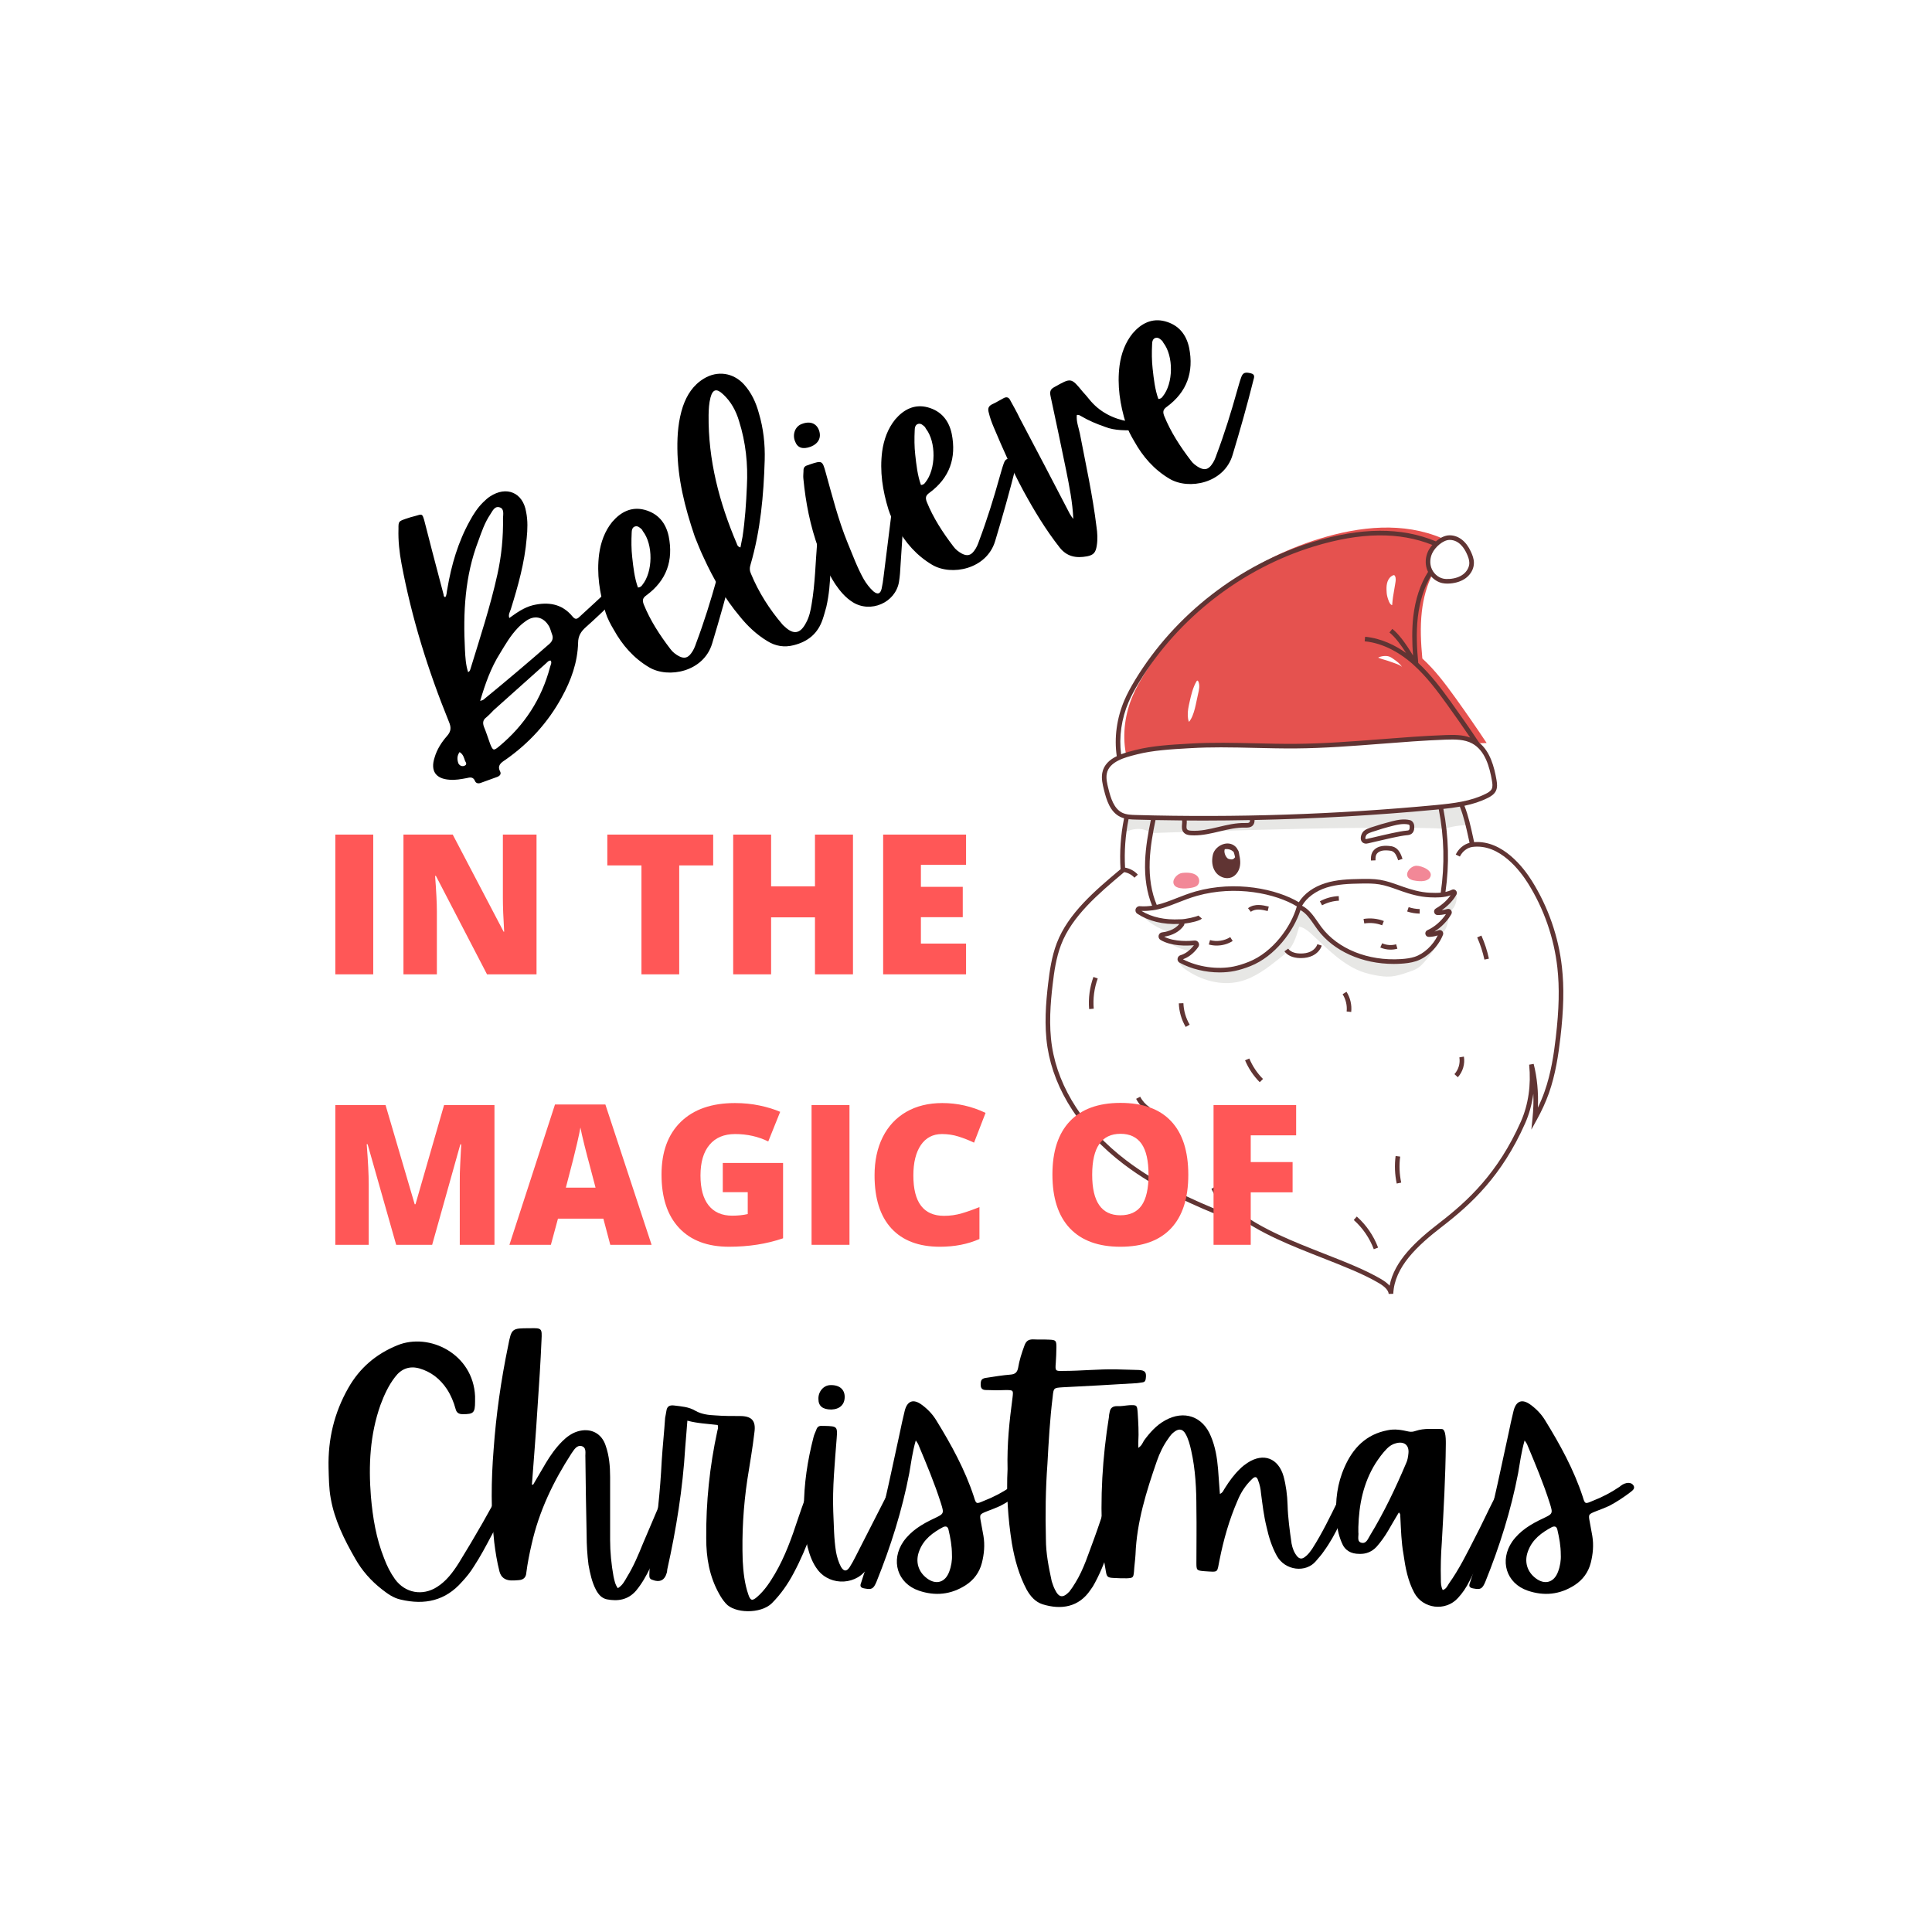 <svg xmlns="http://www.w3.org/2000/svg" xmlns:xlink="http://www.w3.org/1999/xlink" width="375" viewBox="0 0 375 375" height="375" version="1.0"><defs><g id="o"><path d="M 2.938 0 L 2.938 -27.125 L 10.297 -27.125 L 10.297 0 Z M 2.938 0"/></g><g id="p"><path d="M 28.766 0 L 19.156 0 L 9.234 -19.109 L 9.078 -19.109 C 9.305 -16.109 9.422 -13.816 9.422 -12.234 L 9.422 0 L 2.938 0 L 2.938 -27.125 L 12.5 -27.125 L 22.375 -8.281 L 22.484 -8.281 C 22.316 -11.008 22.234 -13.203 22.234 -14.859 L 22.234 -27.125 L 28.766 -27.125 Z M 28.766 0"/></g><g id="r"><path d="M 14.906 0 L 7.578 0 L 7.578 -21.141 L 0.953 -21.141 L 0.953 -27.125 L 21.5 -27.125 L 21.5 -21.141 L 14.906 -21.141 Z M 14.906 0"/></g><g id="s"><path d="M 26.188 0 L 18.812 0 L 18.812 -11.062 L 10.297 -11.062 L 10.297 0 L 2.938 0 L 2.938 -27.125 L 10.297 -27.125 L 10.297 -17.078 L 18.812 -17.078 L 18.812 -27.125 L 26.188 -27.125 Z M 26.188 0"/></g><g id="t"><path d="M 19.031 0 L 2.938 0 L 2.938 -27.125 L 19.031 -27.125 L 19.031 -21.25 L 10.266 -21.25 L 10.266 -16.984 L 18.391 -16.984 L 18.391 -11.094 L 10.266 -11.094 L 10.266 -5.969 L 19.031 -5.969 Z M 19.031 0"/></g><g id="u"><path d="M 14.75 0 L 9.203 -19.531 L 9.031 -19.531 C 9.289 -16.207 9.422 -13.625 9.422 -11.781 L 9.422 0 L 2.938 0 L 2.938 -27.125 L 12.688 -27.125 L 18.344 -7.875 L 18.5 -7.875 L 24.047 -27.125 L 33.828 -27.125 L 33.828 0 L 27.094 0 L 27.094 -11.891 C 27.094 -12.516 27.098 -13.203 27.109 -13.953 C 27.129 -14.703 27.219 -16.551 27.375 -19.5 L 27.203 -19.5 L 21.734 0 Z M 14.75 0"/></g><g id="v"><path d="M 19.578 0 L 18.234 -5.078 L 9.422 -5.078 L 8.047 0 L 0 0 L 8.844 -27.234 L 18.625 -27.234 L 27.594 0 Z M 16.719 -11.094 L 15.547 -15.547 C 15.273 -16.535 14.941 -17.816 14.547 -19.391 C 14.16 -20.961 13.906 -22.086 13.781 -22.766 C 13.676 -22.141 13.457 -21.102 13.125 -19.656 C 12.801 -18.207 12.078 -15.352 10.953 -11.094 Z M 16.719 -11.094"/></g><g id="w"><path d="M 13.828 -15.891 L 25.531 -15.891 L 25.531 -1.266 C 22.352 -0.172 18.859 0.375 15.047 0.375 C 10.867 0.375 7.641 -0.836 5.359 -3.266 C 3.078 -5.691 1.938 -9.148 1.938 -13.641 C 1.938 -18.016 3.18 -21.422 5.672 -23.859 C 8.172 -26.297 11.676 -27.516 16.188 -27.516 C 17.883 -27.516 19.488 -27.352 21 -27.031 C 22.52 -26.707 23.844 -26.301 24.969 -25.812 L 22.656 -20.062 C 20.695 -21.02 18.551 -21.5 16.219 -21.5 C 14.07 -21.5 12.414 -20.801 11.25 -19.406 C 10.082 -18.02 9.5 -16.035 9.5 -13.453 C 9.5 -10.922 10.023 -8.988 11.078 -7.656 C 12.141 -6.32 13.664 -5.656 15.656 -5.656 C 16.75 -5.656 17.754 -5.758 18.672 -5.969 L 18.672 -10.219 L 13.828 -10.219 Z M 13.828 -15.891"/></g><g id="x"><path d="M 15.016 -21.5 C 13.266 -21.5 11.898 -20.785 10.922 -19.359 C 9.953 -17.93 9.469 -15.961 9.469 -13.453 C 9.469 -8.234 11.453 -5.625 15.422 -5.625 C 16.617 -5.625 17.781 -5.789 18.906 -6.125 C 20.031 -6.457 21.16 -6.859 22.297 -7.328 L 22.297 -1.125 C 20.035 -0.125 17.477 0.375 14.625 0.375 C 10.531 0.375 7.391 -0.812 5.203 -3.188 C 3.023 -5.562 1.938 -8.992 1.938 -13.484 C 1.938 -16.297 2.461 -18.766 3.516 -20.891 C 4.578 -23.016 6.098 -24.648 8.078 -25.797 C 10.066 -26.941 12.398 -27.516 15.078 -27.516 C 18.016 -27.516 20.816 -26.879 23.484 -25.609 L 21.25 -19.828 C 20.25 -20.305 19.242 -20.703 18.234 -21.016 C 17.234 -21.336 16.16 -21.5 15.016 -21.5 Z M 15.016 -21.5"/></g><g id="y"><path d="M 28.312 -13.594 C 28.312 -9.031 27.191 -5.562 24.953 -3.188 C 22.711 -0.812 19.438 0.375 15.125 0.375 C 10.863 0.375 7.598 -0.816 5.328 -3.203 C 3.066 -5.598 1.938 -9.078 1.938 -13.641 C 1.938 -18.148 3.062 -21.594 5.312 -23.969 C 7.57 -26.352 10.852 -27.547 15.156 -27.547 C 19.477 -27.547 22.75 -26.363 24.969 -24 C 27.195 -21.645 28.312 -18.176 28.312 -13.594 Z M 9.656 -13.594 C 9.656 -8.352 11.477 -5.734 15.125 -5.734 C 16.977 -5.734 18.352 -6.367 19.25 -7.641 C 20.145 -8.922 20.594 -10.906 20.594 -13.594 C 20.594 -16.312 20.141 -18.316 19.234 -19.609 C 18.328 -20.898 16.969 -21.547 15.156 -21.547 C 11.488 -21.547 9.656 -18.895 9.656 -13.594 Z M 9.656 -13.594"/></g><g id="z"><path d="M 10.156 0 L 2.938 0 L 2.938 -27.125 L 18.969 -27.125 L 18.969 -21.25 L 10.156 -21.25 L 10.156 -16.062 L 18.281 -16.062 L 18.281 -10.188 L 10.156 -10.188 Z M 10.156 0"/></g><g id="b"><path d="M 17.797 -29.609 C 17.551 -30.285 17.938 -30.809 18.109 -31.383 C 19.496 -35.84 20.781 -40.391 21.172 -45.125 C 21.34 -46.781 21.406 -48.527 21.062 -50.188 C 20.449 -53.988 17.227 -55.309 14.039 -53.195 C 13.57 -52.898 13.145 -52.488 12.719 -52.078 C 11.684 -51.066 10.859 -49.812 10.172 -48.543 C 7.852 -44.383 6.543 -39.891 5.754 -35.199 C 5.613 -34.703 5.707 -34.098 5.355 -33.652 C 5.07 -33.738 5.043 -33.984 5.039 -34.176 C 4.285 -36.965 3.586 -39.773 2.832 -42.562 C 2.305 -44.543 1.816 -46.598 1.27 -48.633 C 0.898 -49.84 0.898 -49.84 -0.422 -49.426 C -1.062 -49.258 -1.703 -49.09 -2.379 -48.844 C -3.676 -48.375 -3.734 -48.352 -3.715 -46.895 C -3.789 -44.633 -3.539 -42.363 -3.125 -40.152 C -1.141 -29.574 2.023 -19.43 6.074 -9.477 C 6.52 -8.422 6.539 -7.664 5.727 -6.734 C 4.641 -5.508 3.746 -4.102 3.293 -2.531 C 2.449 0.07 3.516 1.598 6.195 1.777 C 7.316 1.879 8.449 1.66 9.527 1.461 C 10.168 1.293 10.773 1.203 11.113 1.973 C 11.297 2.48 11.773 2.562 12.227 2.398 C 13.297 2.012 14.371 1.621 15.441 1.234 C 15.949 1.051 16.262 0.68 16.023 0.195 C 15.402 -0.984 16.168 -1.52 17.043 -2.09 C 21.574 -5.262 25.285 -9.289 27.969 -14.215 C 29.781 -17.488 31.055 -21.012 31.148 -24.809 C 31.168 -26.16 31.699 -26.988 32.664 -27.848 C 34.5 -29.469 36.297 -31.207 38.094 -32.941 C 38.852 -33.664 38.785 -34.023 37.973 -34.684 C 37.387 -35.238 36.977 -34.961 36.496 -34.531 C 34.828 -32.969 33.102 -31.391 31.379 -29.809 C 30.859 -29.301 30.516 -29.367 30.066 -29.906 C 28.008 -32.414 25.324 -32.781 22.383 -32.098 C 20.629 -31.656 19.211 -30.633 17.797 -29.609 Z M 9.188 -23.426 C 8.812 -30.629 9.16 -37.773 11.793 -44.598 C 12.43 -46.359 13.012 -48.102 14.09 -49.707 C 14.547 -50.383 14.938 -51.418 15.953 -51.082 C 16.812 -50.82 16.613 -49.789 16.574 -49.012 C 16.633 -45.332 16.289 -41.695 15.488 -38.09 C 14.113 -31.848 12.105 -25.762 10.234 -19.66 C 10.164 -19.504 10.133 -19.238 9.793 -19.117 C 9.34 -20.547 9.262 -21.988 9.188 -23.426 Z M 16 -22.77 C 17.035 -24.484 18.016 -26.18 19.402 -27.637 C 19.863 -28.125 20.348 -28.555 20.906 -28.949 C 22.656 -30.285 24.469 -29.855 25.543 -27.949 C 25.766 -27.52 25.891 -26.988 26.055 -26.539 C 26.398 -25.77 26.188 -25.117 25.555 -24.57 C 21.344 -20.875 17.09 -17.293 12.758 -13.746 C 12.668 -13.648 12.477 -13.645 12.137 -13.523 C 13.117 -16.812 14.211 -19.953 16 -22.77 Z M 25.707 -20.098 C 24.066 -13.887 20.742 -8.789 15.84 -4.715 C 14.762 -3.816 14.629 -3.832 14.082 -5.164 C 13.672 -6.293 13.32 -7.441 12.875 -8.492 C 12.609 -9.227 12.652 -9.816 13.305 -10.305 C 13.844 -10.758 14.305 -11.242 14.766 -11.73 C 18.141 -14.738 21.461 -17.727 24.84 -20.738 C 25.137 -20.973 25.371 -21.379 25.828 -21.352 C 26.105 -20.941 25.812 -20.516 25.707 -20.098 Z M 9.211 -1.871 C 9.391 -1.551 9.668 -1.141 9.047 -0.918 C 8.598 -0.754 8.137 -0.969 7.914 -1.398 C 7.648 -2.133 7.629 -2.891 8.145 -3.59 C 8.875 -3.152 9.008 -2.434 9.211 -1.871 Z M 9.211 -1.871"/></g><g id="c"><path d="M 17.707 -24.918 C 16.582 -25.211 16.129 -25.051 15.812 -24.168 C 15.492 -23.285 15.285 -22.445 15.023 -21.586 C 13.859 -17.398 12.562 -13.23 11.035 -9.168 C 10.789 -8.438 10.523 -7.77 10.043 -7.148 C 9.402 -6.277 8.707 -6.09 7.688 -6.613 C 7.051 -6.957 6.43 -7.434 6.039 -7.992 C 3.977 -10.691 2.117 -13.527 0.84 -16.703 C 0.555 -17.492 0.656 -17.914 1.367 -18.426 C 5.297 -21.316 6.637 -25.184 5.699 -29.887 C 5.141 -32.488 3.652 -34.312 1.031 -35.02 C -1.508 -35.695 -3.605 -34.617 -5.266 -32.676 C -6.719 -30.875 -7.48 -28.746 -7.801 -26.461 C -8.305 -22.578 -7.715 -18.836 -6.559 -15.109 C -6.184 -13.902 -5.605 -12.836 -4.953 -11.734 C -3.301 -8.758 -1.109 -6.234 1.898 -4.453 C 5.637 -2.234 12.488 -3.566 14.133 -9.074 C 15.582 -13.875 16.957 -18.715 18.18 -23.621 C 18.316 -24.117 18.547 -24.715 17.707 -24.918 Z M -1.387 -25.852 C -1.559 -27.383 -1.562 -28.977 -1.488 -30.535 C -1.484 -31.047 -1.387 -31.656 -0.801 -31.805 C -0.273 -31.934 0.117 -31.562 0.504 -31.191 C 0.547 -31.082 0.645 -30.988 0.684 -30.875 C 2.707 -28.289 2.652 -22.973 0.574 -20.434 C 0.41 -20.184 0.168 -19.969 -0.27 -19.938 C -0.941 -21.801 -1.164 -23.824 -1.387 -25.852 Z M -1.387 -25.852"/></g><g id="d"><path d="M -8.758 -18.012 C -6.906 -13.961 -4.684 -10.109 -1.766 -6.633 C -0.254 -4.758 1.496 -3.094 3.617 -1.82 C 5.18 -0.855 6.875 -0.574 8.684 -1.039 C 11.492 -1.738 13.406 -3.324 14.324 -6.082 C 14.605 -6.887 14.812 -7.727 15.039 -8.512 C 16.094 -13.168 15.805 -17.848 15.949 -22.559 C 15.941 -22.746 15.883 -22.918 15.84 -23.031 C 15.816 -23.277 15.621 -23.461 15.41 -23.512 C 14.285 -23.805 13.371 -23.156 13.266 -22.035 C 13.277 -21.656 13.266 -21.332 13.254 -21.008 C 12.922 -16.996 12.855 -12.953 12.18 -9.008 C 11.984 -7.785 11.73 -6.547 11.113 -5.43 C 9.992 -3.238 8.672 -3.012 6.922 -4.676 C 6.824 -4.77 6.648 -4.898 6.531 -5.047 C 3.988 -8.016 1.91 -11.285 0.414 -14.891 C 0.133 -15.488 0.117 -16.059 0.328 -16.707 C 2.262 -23.344 2.867 -30.133 3.07 -36.973 C 3.16 -40.066 2.816 -43.133 1.941 -46.07 C 1.375 -48.164 0.492 -50.074 -0.992 -51.707 C -3.082 -53.949 -6.109 -54.383 -8.727 -52.797 C -10.816 -51.531 -12.039 -49.621 -12.816 -47.359 C -13.695 -44.68 -13.91 -41.922 -13.879 -39.191 C -13.824 -33.406 -12.488 -27.953 -10.496 -22.105 C -10.051 -21.051 -9.5 -19.531 -8.758 -18.012 Z M -2.359 -20.777 C -5.75 -28.734 -7.918 -37.012 -7.82 -45.723 C -7.793 -46.883 -7.746 -47.984 -7.453 -49.113 C -7.02 -50.734 -6.266 -50.945 -5.004 -49.742 C -3.469 -48.324 -2.512 -46.562 -1.91 -44.547 C -0.605 -40.426 -0.156 -36.188 -0.387 -31.891 C -0.527 -28.586 -0.746 -25.316 -1.234 -22.078 C -1.387 -21.445 -1.465 -20.781 -1.637 -20.016 C -2.211 -20.191 -2.254 -20.496 -2.359 -20.777 Z M -2.359 -20.777"/></g><g id="e"><path d="M 10.617 -22.477 C 9.535 -22.469 9.422 -22.43 9.227 -21.207 C 9.23 -21.02 9.199 -20.754 9.148 -20.543 C 8.617 -16.203 8.062 -11.918 7.527 -7.578 C 7.434 -6.777 7.32 -6.035 7.152 -5.27 C 6.895 -4.219 6.367 -4.094 5.551 -4.754 C 4.793 -5.438 4.164 -6.293 3.668 -7.137 C 2.395 -9.418 1.496 -11.898 0.504 -14.285 C -1.277 -18.68 -2.441 -23.297 -3.719 -27.879 C -4.344 -30.137 -4.422 -30.176 -6.754 -29.395 C -6.867 -29.352 -7.039 -29.289 -7.207 -29.23 C -7.789 -29.082 -8.047 -28.734 -8.012 -28.109 C -8.02 -27.594 -8.102 -27.117 -8.031 -26.57 C -7.59 -22.008 -6.734 -17.531 -5.059 -12.906 C -4.34 -10.742 -3.289 -8.379 -1.848 -6.156 C -0.902 -4.777 0.117 -3.551 1.527 -2.66 C 4.996 -0.469 9.805 -2.531 10.516 -6.555 C 10.695 -7.641 10.781 -8.816 10.828 -9.922 C 11.074 -13.645 11.316 -17.371 11.562 -21.098 C 11.562 -21.801 11.641 -22.465 10.617 -22.477 Z M -6.598 -32.832 C -5.094 -33.441 -4.5 -34.613 -5.008 -36.023 C -5.5 -37.375 -6.766 -37.875 -8.379 -37.227 C -9.621 -36.777 -10.207 -35.227 -9.66 -33.891 C -9.191 -32.594 -8.176 -32.258 -6.598 -32.832 Z M -6.598 -32.832"/></g><g id="f"><path d="M 7.363 -6.625 C 4.168 -12.805 0.895 -19.02 -2.379 -25.234 C -2.941 -26.438 -3.594 -27.539 -4.195 -28.66 C -4.496 -29.316 -4.973 -29.402 -5.551 -29.062 C -6.301 -28.664 -7.027 -28.211 -7.797 -27.867 C -8.488 -27.488 -8.574 -27.012 -8.383 -26.312 C -8.148 -25.316 -7.801 -24.355 -7.398 -23.418 C -5.621 -19.211 -3.805 -15.082 -1.672 -11.133 C 0.418 -7.297 2.66 -3.578 5.387 -0.102 C 6.801 1.684 8.574 2 10.727 1.602 C 11.973 1.344 12.379 0.875 12.59 -0.477 C 12.785 -1.695 12.715 -2.945 12.531 -4.156 C 11.785 -10.266 10.457 -16.23 9.316 -22.199 C 9.074 -23.387 8.59 -24.551 8.711 -25.805 C 9.105 -25.949 9.32 -25.707 9.551 -25.602 C 11.016 -24.727 12.586 -24.086 14.195 -23.52 C 16.133 -22.754 18.199 -22.863 20.25 -22.84 C 20.629 -22.852 21.195 -22.863 21.219 -23.512 C 21.238 -24.156 20.727 -24.16 20.305 -24.266 C 19.754 -24.383 19.277 -24.465 18.801 -24.547 C 15.73 -25.094 13.078 -26.43 11.098 -28.906 C 10.723 -29.406 10.312 -29.832 9.883 -30.316 C 7.59 -33.121 7.609 -33.066 4.375 -31.254 C 3.512 -30.816 3.449 -30.281 3.625 -29.453 C 4.637 -24.715 5.652 -19.977 6.629 -15.164 C 7.262 -12.012 7.895 -8.859 8.035 -5.652 C 7.797 -5.953 7.562 -6.25 7.363 -6.625 Z M 7.363 -6.625"/></g><g id="g"><path d="M 3.418 -15.898 C 4.141 -11.699 6.059 -7.859 8.16 -4.199 C 9.48 -1.859 11.219 0.121 13.379 1.801 C 14.457 2.641 15.598 3.48 17.039 3.781 C 21.656 4.859 25.676 4.02 28.918 0.301 C 29.758 -0.602 30.535 -1.559 31.195 -2.641 C 32.457 -4.559 33.535 -6.598 34.617 -8.641 C 36.535 -12.238 38.574 -15.777 40.316 -19.496 C 40.793 -20.578 40.676 -20.816 39.477 -21.117 C 38.754 -21.238 38.273 -21.059 37.977 -20.398 C 37.734 -19.977 37.496 -19.496 37.254 -19.078 C 34.438 -13.68 31.438 -8.457 28.258 -3.301 C 27.117 -1.5 25.855 0.18 24.059 1.32 C 21.238 3.121 17.879 2.52 15.898 -0.18 C 15 -1.441 14.34 -2.758 13.797 -4.199 C 12.238 -8.098 11.578 -12.117 11.219 -16.258 C 10.738 -22.316 11.039 -28.258 13.078 -34.016 C 13.797 -35.934 14.637 -37.797 15.898 -39.414 C 17.098 -41.035 18.719 -41.637 20.637 -41.094 C 22.918 -40.434 24.656 -39.055 25.977 -37.074 C 26.758 -35.875 27.297 -34.555 27.656 -33.234 C 27.836 -32.516 28.258 -32.215 29.035 -32.215 C 31.137 -32.215 31.438 -32.457 31.438 -34.676 C 31.438 -34.977 31.438 -35.336 31.438 -35.695 C 31.074 -43.914 22.559 -48.113 16.379 -45.594 C 12.238 -43.914 9.059 -41.215 6.84 -37.316 C 4.078 -32.457 2.879 -27.355 3 -21.836 C 3.059 -19.859 3.059 -17.879 3.418 -15.898 Z M 3.418 -15.898"/></g><g id="h"><path d="M 7.438 -18.539 C 7.801 -23.516 8.219 -28.438 8.52 -33.414 C 8.82 -37.797 9.117 -42.234 9.301 -46.613 C 9.418 -48.895 9.359 -48.953 7.02 -48.895 C 3.539 -48.895 3.48 -48.895 2.82 -45.473 C 1.441 -38.816 0.48 -32.098 0 -25.316 C -0.48 -19.316 -0.539 -13.316 0.121 -7.379 C 0.359 -5.461 0.66 -3.539 1.141 -1.68 C 1.441 -0.539 2.219 0 3.359 0.059 C 3.84 0.059 4.379 0.059 4.859 0 C 5.758 -0.059 6.301 -0.48 6.359 -1.5 C 6.598 -3.359 6.961 -5.16 7.379 -6.961 C 8.82 -13.379 11.578 -19.137 15.117 -24.598 C 15.598 -25.258 16.078 -26.215 17.039 -26.035 C 18.117 -25.738 17.758 -24.656 17.816 -23.816 C 17.879 -18.777 17.938 -13.797 18.059 -8.758 C 18.059 -6.84 18.176 -4.918 18.418 -3 C 18.719 -1.32 19.078 0.359 19.859 1.859 C 20.336 2.758 20.938 3.48 21.957 3.719 C 24.117 4.141 26.098 3.84 27.656 2.039 C 28.797 0.66 29.637 -0.84 30.418 -2.461 C 32.516 -6.961 34.137 -11.699 35.875 -16.316 C 36.414 -17.758 36.355 -17.758 34.914 -18.176 C 33.895 -18.418 33.598 -17.996 33.297 -17.219 C 31.855 -13.797 30.418 -10.438 28.977 -7.078 C 28.078 -4.859 27.176 -2.699 25.918 -0.66 C 25.438 0.18 25.016 1.02 24.117 1.559 C 23.578 0.84 23.457 0.059 23.277 -0.719 C 22.855 -3.059 22.617 -5.461 22.617 -7.801 C 22.617 -11.879 22.617 -15.957 22.617 -20.039 C 22.617 -22.078 22.438 -24.117 21.777 -26.035 C 20.996 -28.555 18.777 -29.637 16.258 -28.855 C 15.117 -28.496 14.16 -27.777 13.316 -26.938 C 12.059 -25.676 11.039 -24.238 10.141 -22.738 C 9.301 -21.355 8.52 -19.918 7.68 -18.539 C 7.617 -18.539 7.5 -18.539 7.438 -18.539 Z M 7.438 -18.539"/></g><g id="i"><path d="M 11.52 -28.977 C 10.02 -22.078 9.301 -15.117 9.359 -8.098 C 9.359 -4.379 9.957 -0.781 11.82 2.578 C 12.18 3.238 12.598 3.898 13.137 4.5 C 14.816 6.48 19.918 6.598 22.078 4.5 C 23.816 2.758 25.195 0.781 26.336 -1.379 C 29.035 -6.418 30.777 -11.879 32.395 -17.336 C 32.574 -17.996 32.758 -18.656 32.875 -19.316 C 32.996 -19.617 33.055 -19.918 32.758 -20.098 C 32.098 -20.516 31.375 -20.457 30.656 -20.457 C 30.117 -20.457 29.996 -19.859 29.875 -19.438 C 28.977 -16.977 28.016 -14.457 27.176 -11.938 C 25.977 -8.277 24.656 -4.559 22.676 -1.199 C 21.719 0.422 20.699 1.98 19.258 3.238 C 18.297 4.078 17.938 4.02 17.52 2.758 C 16.797 0.66 16.559 -1.559 16.438 -3.781 C 16.258 -9.059 16.559 -14.277 17.336 -19.496 C 17.816 -22.559 18.359 -25.617 18.719 -28.738 C 19.02 -30.957 18.176 -31.855 15.898 -31.855 C 14.34 -31.855 12.719 -31.855 11.16 -31.977 C 9.777 -32.035 8.398 -32.215 7.258 -32.875 C 5.938 -33.656 4.559 -33.715 3.18 -33.895 C 2.281 -34.016 1.738 -33.777 1.621 -32.816 C 1.559 -32.336 1.441 -31.914 1.379 -31.496 C 1.199 -28.738 0.898 -25.977 0.719 -23.156 C 0.422 -17.277 -0.18 -11.457 -1.141 -5.641 C -1.441 -4.141 -1.68 -2.641 -1.68 -1.141 C -1.68 -0.719 -1.738 -0.359 -1.262 -0.121 C 0.359 0.539 1.32 0.059 1.738 -1.559 C 1.738 -1.738 1.801 -1.918 1.801 -2.102 C 3.539 -9.898 4.801 -17.758 5.281 -25.738 C 5.398 -27.418 5.578 -29.098 5.699 -30.957 C 7.68 -30.418 9.598 -30.355 11.578 -30.117 C 11.758 -29.578 11.578 -29.277 11.52 -28.977 Z M 11.52 -28.977"/></g><g id="j"><path d="M 17.637 -17.52 C 16.617 -17.879 16.496 -17.879 15.898 -16.797 C 15.84 -16.617 15.719 -16.379 15.598 -16.199 C 13.617 -12.297 11.637 -8.457 9.66 -4.559 C 9.301 -3.84 8.938 -3.18 8.52 -2.52 C 7.918 -1.621 7.379 -1.68 6.84 -2.578 C 6.359 -3.48 6.059 -4.5 5.879 -5.461 C 5.461 -8.039 5.461 -10.68 5.34 -13.258 C 5.16 -17.996 5.641 -22.738 6 -27.477 C 6.18 -29.816 6.121 -29.875 3.66 -29.938 C 3.539 -29.938 3.359 -29.938 3.18 -29.938 C 2.578 -29.996 2.219 -29.758 2.039 -29.156 C 1.859 -28.676 1.621 -28.258 1.5 -27.715 C 0.359 -23.277 -0.359 -18.777 -0.359 -13.859 C -0.422 -11.578 -0.238 -9 0.359 -6.418 C 0.781 -4.801 1.32 -3.301 2.34 -1.98 C 4.859 1.262 10.078 0.961 12.117 -2.578 C 12.66 -3.539 13.137 -4.621 13.559 -5.641 C 15.059 -9.059 16.559 -12.477 18.059 -15.898 C 18.297 -16.559 18.598 -17.156 17.637 -17.52 Z M 4.98 -33.117 C 6.598 -33.176 7.559 -34.074 7.559 -35.574 C 7.559 -37.016 6.539 -37.914 4.801 -37.855 C 3.48 -37.855 2.398 -36.594 2.461 -35.156 C 2.461 -33.777 3.301 -33.117 4.98 -33.117 Z M 4.98 -33.117"/></g><g id="k"><path d="M 5.879 -26.215 C 7.438 -22.496 9 -18.777 10.199 -15 C 10.859 -12.898 10.859 -12.898 8.82 -11.938 C 6.539 -10.859 4.438 -9.598 2.941 -7.5 C 0.422 -3.84 1.738 0.602 5.938 2.039 C 9.117 3.121 12.18 2.82 15.059 0.961 C 16.617 -0.059 17.699 -1.5 18.176 -3.359 C 18.598 -5.039 18.777 -6.777 18.477 -8.578 C 18.297 -9.48 18.176 -10.32 17.996 -11.219 C 17.699 -12.777 17.699 -12.777 19.199 -13.379 C 20.039 -13.68 20.879 -14.039 21.719 -14.398 C 23.219 -15.18 24.656 -16.137 25.977 -17.156 C 26.336 -17.457 26.758 -17.758 26.516 -18.297 C 26.215 -18.836 25.676 -18.957 25.078 -18.836 C 24.535 -18.719 24.117 -18.418 23.758 -18.117 C 22.078 -16.977 20.336 -16.078 18.477 -15.359 C 17.098 -14.758 17.039 -14.758 16.617 -16.199 C 14.879 -21.477 12.238 -26.277 9.359 -30.957 C 8.641 -32.156 7.68 -33.176 6.539 -34.016 C 4.859 -35.277 3.66 -34.797 3.18 -32.816 C 2.82 -31.375 2.52 -29.938 2.219 -28.496 C 0.301 -19.859 -1.32 -11.098 -4.199 -2.699 C -4.621 -1.621 -4.918 -0.539 -5.281 0.539 C -5.578 1.262 -5.281 1.5 -4.559 1.621 C -3.238 1.859 -2.879 1.738 -2.281 0.301 C 0.48 -6.539 2.699 -13.559 4.078 -20.758 C 4.438 -22.797 4.68 -24.836 5.34 -27.117 C 5.641 -26.637 5.82 -26.457 5.879 -26.215 Z M 11.82 -1.621 C 11.039 0.48 9.238 0.961 7.5 -0.359 C 5.82 -1.621 5.219 -3.598 6 -5.641 C 6.84 -7.918 8.641 -9.238 10.68 -10.32 C 11.277 -10.559 11.578 -10.32 11.699 -9.777 C 12.059 -8.219 12.359 -6.66 12.359 -4.918 C 12.418 -3.898 12.238 -2.699 11.82 -1.621 Z M 11.82 -1.621"/></g><g id="l"><path d="M 0.359 -7.141 C 0.898 -4.02 1.738 -0.961 3.238 1.859 C 3.961 3.121 4.859 4.199 6.301 4.68 C 9.957 5.82 13.379 5.219 15.598 1.918 C 15.957 1.441 16.258 0.961 16.496 0.48 C 19.078 -4.32 20.219 -9.598 21.719 -14.758 C 21.777 -15.059 21.898 -15.359 21.656 -15.539 C 21.059 -16.02 20.336 -16.258 19.617 -16.199 C 18.957 -16.137 18.898 -15.539 18.719 -15.059 C 17.938 -12.777 17.219 -10.5 16.379 -8.219 C 15.238 -5.219 14.34 -2.16 12.66 0.539 C 12.297 1.141 11.938 1.68 11.52 2.219 C 10.258 3.539 9.48 3.418 8.699 1.801 C 8.457 1.32 8.277 0.781 8.098 0.238 C 7.5 -2.52 6.961 -5.219 6.961 -7.98 C 6.84 -12.84 6.898 -17.699 7.258 -22.559 C 7.5 -26.938 7.738 -31.258 8.277 -35.574 C 8.457 -37.316 8.457 -37.316 10.199 -37.434 C 14.879 -37.676 19.559 -37.914 24.238 -38.215 C 24.719 -38.215 25.258 -38.336 25.738 -38.395 C 26.156 -38.457 26.277 -38.695 26.336 -39.055 C 26.516 -40.316 26.277 -40.734 24.957 -40.793 C 23.516 -40.855 22.016 -40.855 20.578 -40.914 C 17.156 -40.977 13.797 -40.613 10.379 -40.613 C 8.758 -40.555 8.758 -40.613 8.879 -42.176 C 8.938 -43.195 9 -44.215 9 -45.234 C 9 -46.496 8.879 -46.613 7.68 -46.676 C 6.598 -46.734 5.52 -46.676 4.438 -46.734 C 3.539 -46.734 3.121 -46.375 2.82 -45.594 C 2.281 -44.156 1.801 -42.656 1.559 -41.156 C 1.379 -40.316 0.961 -39.953 0.059 -39.895 C -1.441 -39.773 -2.941 -39.535 -4.438 -39.297 C -5.52 -39.176 -5.699 -38.875 -5.699 -37.914 C -5.699 -36.836 -4.918 -36.895 -4.258 -36.895 C -3.121 -36.836 -2.039 -36.836 -0.898 -36.895 C 0.66 -36.895 0.66 -36.895 0.48 -35.395 C -0.121 -30.895 -0.602 -26.398 -0.48 -21.539 C -0.719 -16.918 -0.422 -12.059 0.359 -7.141 Z M 0.359 -7.141"/></g><g id="m"><path d="M 47.336 -17.879 C 46.676 -18.176 46.133 -18.176 45.773 -17.398 C 45.535 -16.797 45.234 -16.137 44.934 -15.539 C 43.375 -12.359 41.816 -9.117 39.895 -6.121 C 39.477 -5.52 39.055 -4.918 38.457 -4.5 C 37.914 -4.078 37.434 -4.078 36.957 -4.621 C 36.355 -5.34 36.055 -6.18 35.875 -7.078 C 35.516 -9.598 35.156 -12.117 35.094 -14.637 C 35.035 -16.496 34.797 -18.359 34.316 -20.156 C 33.297 -23.695 30.418 -24.777 27.355 -22.797 C 26.816 -22.438 26.336 -22.078 25.918 -21.656 C 24.719 -20.516 23.816 -19.258 22.977 -17.938 C 22.676 -17.52 22.559 -16.977 21.957 -16.738 C 21.836 -18.418 21.719 -20.039 21.598 -21.598 C 21.418 -23.758 21.059 -25.918 20.219 -27.898 C 18.656 -31.797 15 -33.055 11.34 -31.016 C 9.598 -30.055 8.34 -28.617 7.199 -27.055 C 6.961 -26.637 6.777 -26.098 6.121 -25.676 C 6.121 -26.215 6.121 -26.457 6.121 -26.758 C 6.238 -28.676 6.121 -30.598 6 -32.516 C 5.879 -33.957 5.879 -34.016 4.379 -33.957 C 3.539 -33.895 2.758 -33.715 1.98 -33.777 C 1.078 -33.777 0.66 -33.355 0.539 -32.516 C 0.48 -32.215 0.422 -31.977 0.422 -31.676 C -0.84 -23.816 -1.32 -15.957 -0.84 -7.98 C -0.781 -5.938 -0.602 -3.84 -0.18 -1.738 C 0 -0.602 0.18 -0.48 1.379 -0.422 C 2.219 -0.359 3.059 -0.359 3.898 -0.359 C 5.098 -0.422 5.16 -0.48 5.281 -1.621 C 5.34 -2.758 5.52 -3.898 5.578 -4.98 C 5.82 -11.277 7.68 -17.219 9.719 -23.098 C 10.258 -24.656 10.98 -26.156 11.938 -27.477 C 12.297 -28.016 12.66 -28.496 13.199 -28.855 C 14.039 -29.457 14.758 -29.336 15.297 -28.375 C 15.84 -27.418 16.137 -26.277 16.379 -25.195 C 17.219 -21.477 17.398 -17.699 17.398 -13.859 C 17.457 -10.379 17.398 -6.898 17.398 -3.359 C 17.398 -1.918 17.457 -1.859 18.957 -1.738 C 21.836 -1.559 21.355 -1.379 21.898 -3.961 C 22.676 -7.859 23.758 -11.699 25.375 -15.418 C 26.035 -17.039 26.938 -18.418 28.195 -19.617 C 28.797 -20.219 29.156 -20.098 29.395 -19.316 C 29.695 -18.539 29.875 -17.699 29.938 -16.859 C 30.234 -14.637 30.477 -12.477 31.016 -10.32 C 31.438 -8.398 32.035 -6.48 32.996 -4.738 C 34.617 -1.801 38.695 -1.379 40.613 -3.719 C 41.094 -4.32 41.695 -4.918 42.113 -5.578 C 44.574 -8.938 46.074 -12.777 47.633 -16.617 C 47.812 -17.098 47.992 -17.637 47.336 -17.879 Z M 47.336 -17.879"/></g><g id="n"><path d="M 32.156 -16.797 C 31.195 -17.219 31.016 -17.156 30.418 -15.957 C 29.098 -13.379 27.898 -10.738 26.578 -8.219 C 25.016 -5.16 23.516 -2.102 21.539 0.66 C 21.238 1.141 20.996 1.738 20.336 1.918 C 19.977 1.199 19.977 0.539 19.977 -0.18 C 19.918 -2.52 19.977 -4.918 20.156 -7.258 C 20.516 -13.68 20.879 -20.039 20.938 -26.457 C 20.938 -27.176 20.938 -27.898 20.758 -28.617 C 20.637 -28.977 20.516 -29.336 20.098 -29.336 C 18.418 -29.336 16.738 -29.516 15.117 -28.977 C 14.578 -28.797 14.219 -28.738 13.68 -28.855 C 12.359 -29.156 11.039 -29.395 9.66 -29.098 C 5.461 -28.316 2.879 -25.617 1.262 -21.898 C -0.121 -18.777 -0.539 -15.477 -0.301 -12.117 C -0.238 -10.5 0.059 -8.879 0.719 -7.32 C 1.32 -5.758 2.52 -5.098 4.141 -5.098 C 5.461 -5.039 6.598 -5.52 7.5 -6.48 C 8.34 -7.438 9.117 -8.52 9.777 -9.66 C 10.438 -10.797 11.098 -11.938 11.82 -13.137 C 12.238 -12.777 12.059 -12.418 12.117 -12.117 C 12.238 -9.777 12.297 -7.379 12.719 -5.039 C 13.078 -2.461 13.559 0.121 14.816 2.461 C 16.496 5.578 20.879 6.121 23.277 3.48 C 24.176 2.52 24.898 1.441 25.496 0.238 C 28.078 -4.738 30.535 -9.84 32.816 -15 C 33.355 -16.199 33.297 -16.316 32.156 -16.797 Z M 13.68 -24.598 C 13.617 -23.938 13.5 -23.219 13.199 -22.617 C 11.16 -17.816 8.938 -13.137 6.238 -8.699 C 5.82 -8.039 5.52 -7.02 4.559 -7.258 C 3.598 -7.5 4.078 -8.578 3.961 -9.301 C 3.961 -9.598 3.961 -9.957 3.961 -10.32 C 4.078 -14.637 4.918 -18.836 7.258 -22.617 C 7.918 -23.637 8.641 -24.656 9.539 -25.559 C 10.02 -26.035 10.559 -26.398 11.277 -26.578 C 12.84 -26.996 13.859 -26.215 13.68 -24.598 Z M 13.68 -24.598"/></g><clipPath id="a"><path d="M 202.941 103 L 303.441 103 L 303.441 251.148 L 202.941 251.148 Z M 202.941 103"/></clipPath></defs><path fill="#FFF" d="M 302.73 187.484 C 302.074 181.625 300.086 175.91 296.953 170.906 C 294.461 166.926 290.438 163.066 285.773 163.645 C 285.168 160.918 284.676 158.246 283.637 155.77 L 283.633 155.77 C 285.348 155.441 287.016 154.965 288.578 154.184 C 289.117 153.914 289.668 153.582 289.938 153.043 C 290.227 152.461 290.133 151.777 290.023 151.137 C 289.516 148.238 288.566 145.035 285.973 143.625 C 284.355 142.742 282.41 142.754 280.562 142.824 C 270.871 143.188 261.215 144.449 251.516 144.527 C 244.723 144.582 237.922 144.078 231.133 144.473 C 227.766 144.668 223.863 144.855 220.594 145.688 C 218.406 146.25 214.887 147.059 214.387 149.809 C 214.203 150.824 214.453 151.867 214.699 152.867 C 215.18 154.812 215.848 156.996 217.652 157.863 C 217.988 158.023 218.34 158.129 218.703 158.195 C 217.969 161.609 217.715 165.125 217.957 168.609 C 213.184 172.633 207.754 177.094 205.535 182.922 C 204.594 185.398 204.195 188.047 203.883 190.676 C 203.402 194.742 203.121 198.871 203.754 202.91 C 205.164 211.938 211.082 219.773 218.359 225.301 C 224.461 229.941 231.484 233.152 238.645 235.953 C 237.535 234.098 236.531 232.176 235.535 230.258 C 236.863 232.16 238.473 233.867 240.309 235.277 C 247.945 241.148 260.797 244.156 267.922 248.406 C 268.863 248.965 269.906 249.781 269.988 250.816 C 270.215 245.211 275.141 240.902 279.633 237.434 C 285.293 233.074 291.168 227.574 295.594 217.609 C 297.152 214.102 297.637 210.133 297.25 206.312 C 298.113 209.719 298.266 213.309 297.895 216.836 C 298.805 215.203 299.59 213.508 300.215 211.746 C 301.426 208.316 302.008 204.699 302.426 201.082 C 302.949 196.57 303.23 192.004 302.73 187.484 Z M 277.574 106.934 C 278.164 105.648 279.84 104.062 281.359 104.051 C 283.18 104.043 284.418 105.469 285.102 106.98 C 285.379 107.605 285.637 108.262 285.641 108.945 C 285.648 109.957 285.074 110.918 284.27 111.531 C 283.465 112.141 282.449 112.434 281.438 112.512 C 280.961 112.551 280.477 112.547 280.008 112.438 C 278.793 112.164 277.777 111.191 277.379 110.012 C 277.043 109.012 277.137 107.891 277.574 106.934"/><path fill="#E7E7E5" d="M 283.637 156.066 L 283.633 156.066 C 281.992 156.379 280.309 156.555 278.641 156.715 C 259.305 158.539 239.855 159.184 220.438 158.637 C 219.859 158.621 219.27 158.602 218.699 158.492 C 218.477 159.551 218.301 160.617 218.164 161.691 C 218.312 161.465 221.301 160.008 223.34 161.703 C 223.34 161.703 249.742 160.758 267.391 160.66 C 268.359 160.359 269.336 160.078 270.324 159.832 C 271.383 159.566 272.496 159.363 273.559 159.617 C 273.895 159.695 274.051 160.125 274.059 160.305 C 274.062 160.422 274.066 160.547 274.059 160.672 C 276.617 160.703 278.766 160.766 280.301 160.871 C 280.301 160.871 282.652 160.117 284.926 160.164 C 284.586 158.758 284.188 157.383 283.637 156.066 Z M 282.332 173.145 C 282.316 173.152 282.293 173.16 282.273 173.168 C 282.332 173.238 282.352 173.336 282.305 173.434 C 281.824 174.316 280.727 175.684 278.922 176.723 C 278.711 176.844 278.797 177.164 279.035 177.164 C 279.578 177.164 280.262 177.098 281.035 176.867 C 281.18 176.824 281.309 176.918 281.34 177.039 C 281.34 177.031 281.344 177.02 281.344 177.008 C 282.234 176.391 282.715 175.336 282.738 174.254 C 282.742 173.844 282.676 173.379 282.332 173.145 Z M 281.316 177.211 C 280.422 178.797 278.855 180.23 277.238 180.957 C 277.004 181.062 277.086 181.414 277.34 181.41 C 278.023 181.391 278.727 181.242 279.348 180.984 C 279.543 180.906 279.746 181.094 279.668 181.289 C 279.656 181.316 279.641 181.344 279.629 181.375 C 280.051 181.086 280.395 180.734 280.621 180.254 C 280.91 179.633 281.055 178.953 281.168 178.273 C 281.227 177.918 281.277 177.562 281.32 177.207 Z M 231.902 183.004 C 230.395 183.16 227.93 183.18 226.078 182.359 C 227.559 183.59 229.395 184.383 231.301 184.621 C 231.621 184.32 231.93 183.973 232.223 183.559 C 232.398 183.309 232.207 182.973 231.902 183.004 Z M 274.707 186.148 C 273.809 186.434 272.863 186.547 271.926 186.605 C 266.008 186.98 259.66 184.949 256.113 180.203 C 254.945 178.633 254.086 176.914 252.348 176.102 C 252.246 176.055 252.191 175.945 252.211 175.836 C 252.199 175.84 252.184 175.844 252.172 175.852 C 252.172 175.887 252.172 175.93 252.16 175.973 C 251.016 180.172 247.273 185.23 242.535 187.113 C 241.582 187.488 240.594 187.816 239.566 188.023 C 236.27 188.703 232.199 188.121 229.191 186.48 C 229.008 186.379 228.969 186.164 229.051 186.008 C 228.859 186.074 228.668 186.141 228.473 186.195 C 228.762 186.934 229.352 187.633 230 188.094 C 233.055 190.27 236.992 191.406 240.633 190.512 C 243.566 189.789 246.031 187.867 248.395 185.988 C 249.027 185.484 249.668 184.977 250.184 184.355 C 251.242 183.09 251.719 181.449 252.168 179.855 C 253.207 180.031 254.117 180.875 254.887 181.594 C 257.891 184.395 260.867 187.484 264.77 188.758 C 265.461 188.98 266.168 189.145 266.879 189.281 C 267.879 189.473 268.898 189.617 269.918 189.539 C 271.129 189.449 272.297 189.055 273.449 188.656 C 274.047 188.453 274.656 188.246 275.191 187.898 C 275.695 187.57 276.113 187.129 276.508 186.676 C 277.266 185.816 277.957 184.895 278.578 183.93 C 278.938 183.371 279.277 182.734 279.293 182.094 C 278.316 183.918 276.566 185.555 274.707 186.148 Z M 227.262 181.012 C 224.777 180.309 222.512 178.844 220.867 176.859 C 220.871 176.859 220.879 176.863 220.883 176.863 C 220.91 176.902 220.941 176.945 220.992 176.977 C 223.332 178.516 226.121 179.039 229.082 178.879 C 229.371 178.863 229.555 179.188 229.391 179.426 C 228.867 180.18 228.094 180.691 227.262 181.012"/><path fill="#E5524F" d="M 269.895 128.441 C 269.113 128.137 268.25 127.973 267.492 127.652 C 268.051 127.34 269 127.223 269.621 127.43 C 269.926 127.531 270.195 127.719 270.457 127.902 C 271.102 128.352 271.77 128.824 272.156 129.512 C 271.895 129.047 270.379 128.633 269.895 128.441 Z M 269.336 112.84 C 269.527 112.332 269.895 111.871 270.398 111.668 C 270.465 111.641 270.539 111.617 270.609 111.641 C 270.676 111.664 270.719 111.723 270.75 111.781 C 270.988 112.188 270.914 112.691 270.836 113.152 C 270.688 114.051 270.539 114.953 270.387 115.855 C 270.297 116.391 270.273 116.93 270.215 117.461 C 269.719 117.375 269.406 116.301 269.277 115.801 C 269.164 115.359 269.125 114.902 269.121 114.445 C 269.109 113.902 269.145 113.352 269.336 112.84 Z M 232.539 134.723 C 232.152 136.316 231.859 138.848 230.781 140.113 C 230.621 139.758 230.57 139.355 230.547 138.965 C 230.496 138.047 230.699 137.129 230.902 136.23 C 231.215 134.844 231.535 133.434 232.262 132.219 C 232.289 132.172 232.32 132.129 232.367 132.109 C 232.473 132.07 232.566 132.188 232.609 132.293 C 232.926 133.055 232.734 133.922 232.539 134.723 Z M 282.441 135.375 C 280.512 132.695 278.512 130.039 276.074 127.812 C 275.789 124.777 275.633 121.711 275.98 118.68 C 276.273 116.117 276.941 113.574 278.129 111.293 C 277.801 110.918 277.539 110.484 277.379 110.012 C 277.043 109.012 277.137 107.891 277.574 106.934 C 277.977 106.055 278.887 105.039 279.906 104.477 C 272.355 101.27 264 102.156 256.145 104.555 C 242.043 108.863 229.641 118.484 221.973 131.066 C 221.199 132.332 220.473 133.629 219.887 134.992 C 218.379 138.492 217.836 142.43 218.516 146.18 L 218.816 146.168 C 219.445 145.98 220.059 145.824 220.594 145.688 C 223.863 144.855 227.766 144.668 231.133 144.473 C 237.922 144.078 244.723 144.582 251.516 144.527 C 261.215 144.449 270.871 143.188 280.562 142.824 C 282.41 142.754 284.355 142.742 285.973 143.625 C 286.312 143.809 286.621 144.023 286.902 144.266 L 288.559 144.219 C 286.574 141.234 284.535 138.281 282.441 135.375"/><path fill="#F28897" d="M 227.852 171.668 C 228.066 172.113 228.59 172.316 229.074 172.391 C 229.812 172.512 230.562 172.445 231.297 172.312 C 231.723 172.23 232.176 172.117 232.469 171.797 C 232.828 171.402 232.852 170.77 232.586 170.312 C 232.02 169.336 230.453 169.32 229.453 169.438 C 228.551 169.547 227.395 170.719 227.852 171.668 Z M 274.922 168.043 C 275.938 168.027 278.473 169.031 277.504 170.41 C 277.371 170.598 277.172 170.727 276.965 170.82 C 276.32 171.109 275.578 171.062 274.875 170.973 C 274.492 170.922 274.098 170.855 273.758 170.676 C 272.277 169.883 273.676 168.062 274.922 168.043"/><g clip-path="url(#a)"><path fill="#603433" d="M 273.461 160.051 C 273.512 160.062 273.605 160.23 273.613 160.324 C 273.625 160.629 273.621 160.992 273.461 161.117 C 273.355 161.199 273.148 161.215 272.965 161.23 C 271.641 161.34 268.703 162.039 266.758 162.5 C 266.051 162.668 265.32 162.84 265.152 162.867 C 265.051 162.855 265.043 162.828 265.031 162.801 C 264.957 162.582 265.141 162.102 265.316 161.953 C 265.566 161.746 265.902 161.621 266.285 161.488 C 267.617 161.035 269.012 160.621 270.43 160.266 C 271.113 160.094 271.824 159.945 272.52 159.945 C 272.84 159.945 273.152 159.977 273.461 160.051 Z M 266.965 163.363 C 268.766 162.938 271.781 162.223 273.039 162.117 C 273.312 162.094 273.691 162.062 274 161.824 C 274.555 161.402 274.52 160.648 274.504 160.285 C 274.488 159.918 274.211 159.309 273.664 159.184 C 272.496 158.906 271.316 159.125 270.215 159.402 C 268.77 159.766 267.352 160.184 265.996 160.645 C 265.633 160.77 265.141 160.941 264.746 161.27 C 264.312 161.633 263.984 162.484 264.184 163.086 C 264.32 163.488 264.672 163.734 265.133 163.758 L 265.156 163.758 C 265.293 163.758 265.543 163.703 266.965 163.363 Z M 271.234 184.141 L 270.988 183.285 C 270.105 183.539 269.117 183.469 268.277 183.094 L 267.914 183.91 C 268.535 184.184 269.219 184.324 269.906 184.324 C 270.352 184.324 270.805 184.266 271.234 184.141 Z M 275.562 176.445 C 274.828 176.434 274.109 176.309 273.418 176.074 L 273.129 176.918 C 273.91 177.184 274.727 177.32 275.551 177.332 Z M 244.293 176.547 C 244.879 176.555 245.48 176.695 246.062 176.832 L 246.266 175.965 C 245.637 175.816 244.984 175.664 244.301 175.656 C 243.734 175.648 242.91 175.758 242.238 176.281 L 242.789 176.984 C 243.258 176.617 243.867 176.543 244.293 176.547 Z M 254.785 185.488 C 255.645 185.066 256.289 184.355 256.551 183.539 L 255.699 183.27 C 255.512 183.855 255.035 184.371 254.395 184.691 C 253.828 184.965 253.129 185.094 252.32 185.074 C 251.707 185.059 250.586 184.91 250.035 184.133 L 249.309 184.648 C 249.883 185.457 250.941 185.926 252.297 185.961 C 252.367 185.965 252.434 185.965 252.5 185.965 C 253.367 185.965 254.137 185.805 254.785 185.488 Z M 266.988 166.992 C 266.973 166.535 266.992 166.172 267.137 165.879 C 267.297 165.562 267.637 165.301 268.07 165.172 C 268.531 165.031 269.035 165.047 269.465 165.078 C 269.781 165.102 270.039 165.137 270.254 165.234 C 270.844 165.504 271.137 166.246 271.387 166.984 L 272.23 166.703 C 271.934 165.82 271.535 164.844 270.625 164.426 C 270.266 164.262 269.887 164.215 269.527 164.191 C 269.047 164.156 268.418 164.137 267.812 164.32 C 267.145 164.52 266.609 164.945 266.34 165.48 C 266.098 165.973 266.078 166.512 266.098 167.023 Z M 239.727 166.395 C 239.719 166.363 239.715 166.336 239.711 166.316 C 239.711 166.309 239.707 166.305 239.707 166.293 C 239.691 166.242 239.68 166.188 239.672 166.133 C 239.637 166 239.605 165.875 239.574 165.746 C 239.539 165.621 239.504 165.496 239.461 165.383 C 238.934 164.812 238.219 164.766 237.734 164.82 C 237.539 165.273 237.75 166.004 238.109 166.43 C 238.195 166.535 238.262 166.602 238.332 166.641 C 238.391 166.68 238.469 166.715 238.586 166.746 C 239.145 166.898 239.371 166.777 239.527 166.621 C 239.617 166.535 239.688 166.461 239.727 166.395 Z M 240.676 168.074 C 240.508 169.098 239.891 169.941 239.07 170.285 C 238.797 170.395 238.508 170.449 238.211 170.449 C 237.332 170.449 236.414 169.977 235.879 169.18 C 235.297 168.309 235.133 167.145 235.418 165.898 C 235.645 164.926 236.551 164.062 237.625 163.797 C 238.539 163.574 239.395 163.832 239.969 164.5 C 240.078 164.629 240.16 164.77 240.227 164.91 C 240.449 165.207 240.484 165.508 240.52 165.758 C 240.523 165.824 240.535 165.895 240.547 165.957 C 240.574 166.086 240.602 166.219 240.629 166.355 L 240.645 166.441 L 240.645 166.449 C 240.734 166.969 240.77 167.52 240.676 168.074 Z M 239.266 182.648 L 238.793 181.895 C 237.641 182.617 236.176 182.836 234.867 182.473 L 234.629 183.328 C 235.125 183.465 235.637 183.535 236.148 183.535 C 237.246 183.535 238.344 183.23 239.266 182.648 Z M 302.285 187.832 C 301.641 182.043 299.668 176.379 296.578 171.441 C 295.109 169.102 291.133 163.723 285.828 164.383 C 284.82 164.508 283.855 165.242 283.359 166.258 L 282.559 165.867 C 283.109 164.727 284.113 163.891 285.238 163.59 C 285.188 163.355 285.137 163.121 285.086 162.887 C 284.605 160.668 284.145 158.562 283.355 156.57 C 282.324 156.754 281.258 156.891 280.156 157.008 C 281.195 162.352 281.336 167.766 280.566 173.129 C 280.988 173.035 281.398 172.906 281.789 172.711 C 282.055 172.574 282.375 172.629 282.582 172.844 C 282.789 173.059 282.836 173.379 282.695 173.645 C 282.465 174.074 281.621 175.453 279.844 176.668 C 280.203 176.621 280.555 176.543 280.91 176.441 C 281.184 176.359 281.469 176.453 281.645 176.672 C 281.816 176.891 281.844 177.184 281.707 177.426 C 280.957 178.754 279.754 179.988 278.434 180.816 C 278.688 180.758 278.938 180.672 279.18 180.574 C 279.434 180.465 279.73 180.523 279.93 180.719 C 280.121 180.91 280.184 181.199 280.082 181.449 C 279.16 183.777 277.004 185.883 274.844 186.57 C 273.809 186.902 272.758 187 271.953 187.051 C 271.473 187.082 270.992 187.098 270.516 187.098 C 264.426 187.098 258.863 184.625 255.758 180.465 C 255.504 180.121 255.258 179.77 255.023 179.426 C 254.254 178.312 253.523 177.262 252.422 176.648 C 251.113 180.734 247.465 185.633 242.703 187.523 C 241.609 187.957 240.613 188.262 239.66 188.461 C 238.723 188.652 237.734 188.746 236.723 188.746 C 234.027 188.746 231.203 188.086 228.98 186.867 C 228.695 186.715 228.531 186.406 228.566 186.086 C 228.602 185.766 228.824 185.496 229.137 185.406 C 229.82 185.203 230.812 184.703 231.738 183.465 C 230.336 183.594 227.328 183.684 225.254 182.438 C 224.961 182.258 224.816 181.922 224.891 181.586 C 224.965 181.246 225.234 181.004 225.574 180.969 C 226.266 180.891 227.93 180.574 228.906 179.336 C 225.707 179.477 222.965 178.809 220.746 177.348 C 220.438 177.148 220.312 176.773 220.438 176.422 C 220.559 176.074 220.895 175.859 221.262 175.895 C 222.105 175.973 222.965 175.887 223.625 175.801 C 222.609 173.312 222.145 170.41 222.266 167.16 C 222.367 164.348 222.879 161.582 223.379 159.152 C 222.395 159.133 221.41 159.109 220.426 159.082 C 219.988 159.07 219.523 159.055 219.055 159 C 218.43 162.102 218.199 165.258 218.375 168.406 C 219.32 168.57 220.215 169.051 220.855 169.766 L 220.195 170.359 C 219.68 169.793 218.961 169.406 218.207 169.277 L 217.84 169.582 C 213.262 173.445 208.066 177.82 205.953 183.379 C 204.984 185.914 204.605 188.656 204.328 191.027 C 203.895 194.68 203.543 198.98 204.195 203.141 C 205.469 211.289 210.594 219.141 218.629 225.246 C 224.664 229.832 231.527 232.938 237.613 235.363 C 236.781 233.906 235.992 232.398 235.137 230.762 L 235.902 230.301 C 237.227 232.199 238.805 233.855 240.582 235.227 C 244.996 238.613 251.113 241.016 257.023 243.34 C 261.207 244.98 265.156 246.535 268.152 248.32 C 268.824 248.719 269.344 249.129 269.719 249.547 C 270.641 244.711 274.863 240.848 279.363 237.379 C 284.965 233.059 290.758 227.688 295.188 217.727 C 296.645 214.445 297.207 210.617 296.809 206.656 L 297.684 206.5 C 298.355 209.148 298.629 212 298.5 214.996 C 299 213.957 299.434 212.922 299.793 211.895 C 301.059 208.328 301.609 204.551 301.984 201.328 C 302.621 195.84 302.711 191.676 302.285 187.832 Z M 230.324 160.043 C 230.281 160.52 230.27 160.82 230.438 161.004 C 230.598 161.18 230.934 161.223 231.211 161.238 C 232.973 161.352 234.688 160.945 236.5 160.516 C 238.18 160.113 239.914 159.703 241.684 159.746 C 242.012 159.754 242.367 159.762 242.512 159.613 C 242.602 159.52 242.625 159.359 242.613 159.176 C 239.652 159.23 236.684 159.27 233.723 159.27 C 232.594 159.27 231.469 159.262 230.344 159.258 C 230.367 159.527 230.344 159.797 230.324 160.043 Z M 232.586 183.812 C 231.57 185.258 230.438 185.902 229.602 186.191 C 232.469 187.691 236.32 188.238 239.477 187.59 C 240.383 187.402 241.332 187.113 242.375 186.695 C 247.055 184.836 250.605 179.883 251.715 175.926 C 247.625 173.441 239.836 171.75 232.289 173.895 C 231.012 174.254 229.809 174.727 228.645 175.184 C 226.953 175.848 225.355 176.473 223.746 176.684 C 223.137 176.766 222.359 176.844 221.555 176.809 C 223.602 178.051 226.125 178.594 229.059 178.434 C 229.074 178.434 229.082 178.438 229.098 178.438 L 229.098 178.434 C 230.082 178.457 232.328 177.926 232.633 177.691 C 232.633 177.691 232.625 177.703 232.609 177.719 L 233.289 178.293 C 232.934 178.715 231.125 179.129 229.898 179.273 C 229.891 179.414 229.844 179.559 229.758 179.684 C 228.984 180.797 227.613 181.562 225.965 181.812 C 227.98 182.863 230.961 182.652 231.855 182.559 C 232.172 182.527 232.465 182.676 232.625 182.945 C 232.785 183.219 232.77 183.551 232.586 183.812 Z M 279.266 157.098 C 279.07 157.117 278.879 157.137 278.684 157.156 C 267.031 158.258 255.266 158.922 243.504 159.16 C 243.52 159.52 243.457 159.922 243.152 160.238 C 242.73 160.664 242.121 160.645 241.676 160.637 C 240.004 160.594 238.332 160.992 236.707 161.379 C 235.113 161.758 233.473 162.148 231.805 162.148 C 231.586 162.148 231.371 162.141 231.152 162.129 C 230.711 162.102 230.156 162.016 229.781 161.609 C 229.332 161.125 229.387 160.508 229.434 159.965 C 229.457 159.703 229.477 159.457 229.441 159.246 C 227.723 159.23 226.004 159.207 224.285 159.172 C 223.781 161.602 223.258 164.383 223.156 167.191 C 223.039 170.391 223.5 173.23 224.52 175.637 C 225.742 175.359 227 174.871 228.316 174.355 C 229.504 173.891 230.727 173.41 232.043 173.035 C 239.801 170.832 247.832 172.562 252.098 175.121 C 253.156 173.441 254.957 172.141 257.238 171.426 C 259.426 170.734 261.684 170.645 264.191 170.605 C 265.262 170.59 266.594 170.566 267.871 170.777 C 269.156 170.988 270.391 171.43 271.582 171.855 C 271.855 171.957 272.133 172.055 272.41 172.148 C 273.812 172.637 275.668 173.207 277.551 173.281 C 278.266 173.312 278.969 173.328 279.645 173.266 C 280.445 167.891 280.316 162.457 279.266 157.098 Z M 278.695 176.34 C 280.199 175.473 281.098 174.438 281.562 173.773 C 280.285 174.234 278.918 174.23 277.516 174.172 C 275.516 174.094 273.578 173.5 272.117 172.992 C 271.84 172.895 271.559 172.797 271.281 172.695 C 270.125 172.281 268.934 171.855 267.727 171.656 C 266.621 171.473 265.523 171.473 264.203 171.496 C 261.766 171.535 259.582 171.621 257.504 172.27 C 255.371 172.945 253.645 174.219 252.73 175.797 C 254.086 176.504 254.934 177.73 255.758 178.922 C 255.988 179.258 256.223 179.602 256.473 179.934 C 259.641 184.18 265.551 186.566 271.898 186.16 C 273.012 186.09 273.836 185.957 274.57 185.723 C 276.359 185.152 278.152 183.477 279.062 181.562 C 278.508 181.742 277.926 181.844 277.352 181.855 C 277.027 181.859 276.742 181.645 276.668 181.324 C 276.598 181 276.754 180.684 277.055 180.551 C 278.445 179.93 279.789 178.754 280.66 177.426 C 280.117 177.547 279.574 177.609 279.035 177.609 C 278.723 177.609 278.457 177.406 278.379 177.105 C 278.297 176.801 278.422 176.492 278.695 176.34 Z M 220.453 158.191 C 239.785 158.734 259.348 158.086 278.598 156.27 C 282.25 155.922 285.5 155.52 288.375 154.082 C 288.855 153.844 289.328 153.562 289.539 153.141 C 289.762 152.691 289.688 152.113 289.582 151.512 C 289.125 148.879 288.273 145.684 285.758 144.312 C 284.27 143.5 282.457 143.496 280.578 143.566 C 276.402 143.719 272.156 144.051 268.055 144.371 C 262.641 144.789 257.047 145.227 251.52 145.27 C 248.91 145.289 246.262 145.227 243.695 145.168 C 241.484 145.117 239.227 145.062 236.973 145.062 C 235.031 145.062 233.086 145.102 231.156 145.215 L 230.59 145.246 C 227.383 145.43 223.75 145.641 220.703 146.418 L 220.492 146.473 C 218.406 147 215.258 147.801 214.824 150.184 C 214.652 151.125 214.906 152.152 215.133 153.059 C 215.594 154.922 216.219 156.98 217.848 157.762 C 218.637 158.141 219.602 158.168 220.453 158.191 Z M 217.609 146.402 C 218.523 146.055 219.469 145.812 220.273 145.609 L 220.484 145.555 C 223.613 144.758 227.293 144.543 230.539 144.359 L 231.105 144.324 C 235.312 144.078 239.586 144.18 243.719 144.277 C 246.273 144.34 248.918 144.398 251.516 144.379 C 257.012 144.336 262.59 143.902 267.984 143.484 C 272.098 143.164 276.348 142.832 280.547 142.676 C 282.234 142.613 283.875 142.609 285.363 143.16 C 283.887 140.988 282.379 138.824 280.855 136.711 C 278.965 134.09 276.914 131.355 274.453 129.133 L 274.426 129.133 C 274.426 129.121 274.426 129.113 274.422 129.102 C 274.305 128.992 274.188 128.879 274.066 128.773 C 272.043 127.02 268.805 124.852 264.883 124.48 L 264.969 123.594 C 268.129 123.891 270.855 125.281 272.918 126.738 C 272.012 125.32 270.816 123.648 269.691 122.766 L 270.242 122.066 C 271.395 122.969 272.719 124.664 274.266 127.234 C 274.094 124.887 274.02 122.297 274.312 119.707 C 274.699 116.336 275.668 113.406 277.188 110.996 C 277.098 110.82 277.02 110.641 276.957 110.453 C 276.598 109.375 276.672 108.137 277.168 107.047 C 277.352 106.648 277.645 106.199 278.016 105.77 C 271.609 103.207 264.09 103.297 255.051 106.059 C 241.086 110.324 228.723 119.918 221.129 132.371 C 220.211 133.879 219.574 135.078 219.07 136.246 C 217.672 139.492 217.164 143.07 217.609 146.402 Z M 277.98 107.418 C 277.574 108.301 277.512 109.305 277.805 110.168 C 278.164 111.227 279.066 112.066 280.109 112.305 C 280.48 112.387 280.906 112.406 281.406 112.367 C 282.445 112.285 283.34 111.977 284 111.473 C 284.746 110.91 285.203 110.055 285.195 109.246 C 285.195 108.625 284.934 108 284.695 107.465 C 284.246 106.465 283.219 104.797 281.379 104.797 L 281.363 104.797 C 280.109 104.805 278.543 106.188 277.98 107.418 Z M 302.871 201.434 C 302.492 204.703 301.93 208.535 300.641 212.191 C 300.031 213.895 299.242 215.633 298.289 217.348 L 297.234 219.254 L 297.457 217.086 C 297.625 215.449 297.68 213.852 297.617 212.309 C 297.344 214.348 296.801 216.297 296.004 218.09 C 291.5 228.23 285.605 233.695 279.91 238.082 C 275.113 241.781 270.645 245.922 270.434 251.129 L 269.543 251.148 C 269.488 250.477 268.867 249.781 267.695 249.082 C 264.766 247.336 260.848 245.797 256.699 244.168 C 250.727 241.824 244.555 239.398 240.043 235.93 C 239.293 235.355 238.578 234.734 237.906 234.062 C 238.273 234.727 238.645 235.375 239.027 236.02 L 239.695 237.141 L 238.48 236.66 C 232.059 234.148 224.609 230.91 218.094 225.957 C 209.871 219.711 204.625 211.652 203.312 203.281 C 202.648 199.012 203.004 194.637 203.441 190.922 C 203.73 188.5 204.117 185.691 205.121 183.059 C 207.316 177.285 212.605 172.832 217.27 168.902 L 217.496 168.711 C 217.289 165.406 217.523 162.09 218.184 158.828 C 217.938 158.766 217.695 158.676 217.461 158.562 C 215.484 157.617 214.777 155.336 214.27 153.273 C 214.023 152.277 213.746 151.152 213.949 150.023 C 214.242 148.43 215.398 147.438 216.762 146.773 C 216.238 143.211 216.758 139.367 218.254 135.895 C 218.773 134.684 219.426 133.457 220.367 131.91 C 228.074 119.27 240.621 109.535 254.793 105.207 C 264.199 102.332 272.023 102.293 278.707 105.082 C 279.473 104.414 280.414 103.91 281.355 103.902 L 281.379 103.902 C 283.09 103.902 284.594 105.066 285.508 107.098 C 285.789 107.719 286.086 108.445 286.086 109.238 C 286.098 110.34 285.52 111.441 284.543 112.184 C 283.742 112.789 282.68 113.16 281.473 113.254 C 281.289 113.27 281.113 113.277 280.938 113.277 C 280.566 113.277 280.227 113.242 279.91 113.172 C 279.074 112.98 278.305 112.488 277.73 111.816 C 276.406 114.047 275.555 116.73 275.199 119.809 C 274.848 122.891 275.031 125.996 275.281 128.676 C 277.703 130.922 279.719 133.609 281.582 136.191 C 283.457 138.797 285.316 141.469 287.102 144.145 C 289.246 145.875 290.027 148.859 290.465 151.359 C 290.59 152.082 290.684 152.848 290.34 153.535 C 290.008 154.195 289.363 154.586 288.777 154.879 C 287.344 155.598 285.836 156.066 284.246 156.398 C 285.027 158.406 285.484 160.496 285.961 162.695 C 286.012 162.953 286.066 163.203 286.125 163.457 C 291.707 163.043 295.812 168.539 297.332 170.969 C 300.496 176.02 302.516 181.816 303.172 187.734 C 303.609 191.648 303.516 195.871 302.871 201.434 Z M 259.887 174.824 L 259.848 173.934 C 258.574 173.984 257.309 174.332 256.188 174.941 L 256.613 175.723 C 257.613 175.184 258.746 174.871 259.887 174.824 Z M 268.602 178.77 C 267.348 178.285 265.988 178.148 264.664 178.367 L 264.809 179.246 C 265.973 179.051 267.176 179.176 268.277 179.602 Z M 230.914 198.883 C 230.168 197.621 229.75 196.176 229.699 194.715 L 228.809 194.746 C 228.863 196.359 229.324 197.941 230.145 199.332 Z M 261.355 192.504 L 260.598 192.98 C 261.227 193.973 261.508 195.16 261.383 196.328 L 262.27 196.422 C 262.414 195.055 262.09 193.664 261.355 192.504 Z M 212.293 195.785 C 212.121 193.812 212.391 191.785 213.074 189.926 L 212.238 189.621 C 211.512 191.602 211.223 193.762 211.402 195.863 Z M 223.148 214.914 C 222.371 214.402 221.738 213.699 221.312 212.875 L 220.52 213.281 C 221.016 214.242 221.754 215.062 222.656 215.656 Z M 288.996 186.074 C 288.668 184.535 288.176 183.027 287.539 181.594 L 286.723 181.953 C 287.336 183.332 287.805 184.781 288.125 186.258 Z M 284.141 205.086 L 283.262 205.234 C 283.461 206.387 283.09 207.633 282.305 208.488 L 282.961 209.094 C 283.934 208.035 284.383 206.5 284.141 205.086 Z M 245.145 209.426 C 244.02 208.301 243.105 206.93 242.492 205.457 L 241.668 205.805 C 242.328 207.375 243.309 208.848 244.516 210.055 Z M 244.777 228.688 C 243.586 228.113 242.57 227.227 241.844 226.125 L 241.098 226.613 C 241.918 227.848 243.055 228.844 244.391 229.488 Z M 271.973 229.543 C 271.625 227.879 271.551 226.18 271.773 224.496 L 270.887 224.383 C 270.656 226.164 270.727 227.965 271.102 229.727 Z M 266.652 242.473 C 265.84 240.301 264.492 238.336 262.762 236.797 L 263.355 236.129 C 265.195 237.77 266.625 239.852 267.488 242.16 L 266.652 242.473"/></g><g><use x="81.06" y="149.568" xmlns:xlink="http://www.w3.org/1999/xlink" xlink:href="#b" xlink:type="simple" xlink:actuate="onLoad" xlink:show="embed"/></g><g><use x="124.095" y="133.979" xmlns:xlink="http://www.w3.org/1999/xlink" xlink:href="#c" xlink:type="simple" xlink:actuate="onLoad" xlink:show="embed"/></g><g><use x="145.358" y="126.276" xmlns:xlink="http://www.w3.org/1999/xlink" xlink:href="#d" xlink:type="simple" xlink:actuate="onLoad" xlink:show="embed"/></g><g><use x="163.971" y="119.534" xmlns:xlink="http://www.w3.org/1999/xlink" xlink:href="#e" xlink:type="simple" xlink:actuate="onLoad" xlink:show="embed"/></g><g><use x="179.03" y="114.079" xmlns:xlink="http://www.w3.org/1999/xlink" xlink:href="#c" xlink:type="simple" xlink:actuate="onLoad" xlink:show="embed"/></g><g><use x="200.294" y="106.376" xmlns:xlink="http://www.w3.org/1999/xlink" xlink:href="#f" xlink:type="simple" xlink:actuate="onLoad" xlink:show="embed"/></g><g><use x="225.11" y="97.386" xmlns:xlink="http://www.w3.org/1999/xlink" xlink:href="#c" xlink:type="simple" xlink:actuate="onLoad" xlink:show="embed"/></g><g><use x="60.773" y="306.706" xmlns:xlink="http://www.w3.org/1999/xlink" xlink:href="#g" xlink:type="simple" xlink:actuate="onLoad" xlink:show="embed"/></g><g><use x="95.807" y="306.706" xmlns:xlink="http://www.w3.org/1999/xlink" xlink:href="#h" xlink:type="simple" xlink:actuate="onLoad" xlink:show="embed"/></g><g><use x="127.72" y="306.706" xmlns:xlink="http://www.w3.org/1999/xlink" xlink:href="#i" xlink:type="simple" xlink:actuate="onLoad" xlink:show="embed"/></g><g><use x="156.395" y="306.706" xmlns:xlink="http://www.w3.org/1999/xlink" xlink:href="#j" xlink:type="simple" xlink:actuate="onLoad" xlink:show="embed"/></g><g><use x="172.412" y="306.706" xmlns:xlink="http://www.w3.org/1999/xlink" xlink:href="#k" xlink:type="simple" xlink:actuate="onLoad" xlink:show="embed"/></g><g><use x="196.047" y="306.706" xmlns:xlink="http://www.w3.org/1999/xlink" xlink:href="#l" xlink:type="simple" xlink:actuate="onLoad" xlink:show="embed"/></g><g><use x="214.823" y="306.706" xmlns:xlink="http://www.w3.org/1999/xlink" xlink:href="#m" xlink:type="simple" xlink:actuate="onLoad" xlink:show="embed"/></g><g><use x="259.695" y="306.706" xmlns:xlink="http://www.w3.org/1999/xlink" xlink:href="#n" xlink:type="simple" xlink:actuate="onLoad" xlink:show="embed"/></g><g><use x="290.589" y="306.706" xmlns:xlink="http://www.w3.org/1999/xlink" xlink:href="#k" xlink:type="simple" xlink:actuate="onLoad" xlink:show="embed"/></g><g fill="#FF5757"><use x="62.147" y="189.118" xmlns:xlink="http://www.w3.org/1999/xlink" xlink:href="#o" xlink:type="simple" xlink:actuate="onLoad" xlink:show="embed"/></g><g fill="#FF5757"><use x="75.374" y="189.118" xmlns:xlink="http://www.w3.org/1999/xlink" xlink:href="#p" xlink:type="simple" xlink:actuate="onLoad" xlink:show="embed"/></g><g fill="#FF5757"><use x="107.059" y="189.118" xmlns:xlink="http://www.w3.org/1999/xlink" xlink:href="#q" xlink:type="simple" xlink:actuate="onLoad" xlink:show="embed"/></g><g fill="#FF5757"><use x="116.928" y="189.118" xmlns:xlink="http://www.w3.org/1999/xlink" xlink:href="#r" xlink:type="simple" xlink:actuate="onLoad" xlink:show="embed"/></g><g fill="#FF5757"><use x="139.374" y="189.118" xmlns:xlink="http://www.w3.org/1999/xlink" xlink:href="#s" xlink:type="simple" xlink:actuate="onLoad" xlink:show="embed"/></g><g fill="#FF5757"><use x="168.48" y="189.118" xmlns:xlink="http://www.w3.org/1999/xlink" xlink:href="#t" xlink:type="simple" xlink:actuate="onLoad" xlink:show="embed"/></g><g fill="#FF5757"><use x="189.33" y="189.118" xmlns:xlink="http://www.w3.org/1999/xlink" xlink:href="#q" xlink:type="simple" xlink:actuate="onLoad" xlink:show="embed"/></g><g fill="#FF5757"><use x="62.147" y="241.618" xmlns:xlink="http://www.w3.org/1999/xlink" xlink:href="#u" xlink:type="simple" xlink:actuate="onLoad" xlink:show="embed"/></g><g fill="#FF5757"><use x="98.878" y="241.618" xmlns:xlink="http://www.w3.org/1999/xlink" xlink:href="#v" xlink:type="simple" xlink:actuate="onLoad" xlink:show="embed"/></g><g fill="#FF5757"><use x="126.463" y="241.618" xmlns:xlink="http://www.w3.org/1999/xlink" xlink:href="#w" xlink:type="simple" xlink:actuate="onLoad" xlink:show="embed"/></g><g fill="#FF5757"><use x="154.586" y="241.618" xmlns:xlink="http://www.w3.org/1999/xlink" xlink:href="#o" xlink:type="simple" xlink:actuate="onLoad" xlink:show="embed"/></g><g fill="#FF5757"><use x="167.813" y="241.618" xmlns:xlink="http://www.w3.org/1999/xlink" xlink:href="#x" xlink:type="simple" xlink:actuate="onLoad" xlink:show="embed"/></g><g fill="#FF5757"><use x="192.467" y="241.618" xmlns:xlink="http://www.w3.org/1999/xlink" xlink:href="#q" xlink:type="simple" xlink:actuate="onLoad" xlink:show="embed"/></g><g fill="#FF5757"><use x="202.336" y="241.618" xmlns:xlink="http://www.w3.org/1999/xlink" xlink:href="#y" xlink:type="simple" xlink:actuate="onLoad" xlink:show="embed"/></g><g fill="#FF5757"><use x="232.611" y="241.618" xmlns:xlink="http://www.w3.org/1999/xlink" xlink:href="#z" xlink:type="simple" xlink:actuate="onLoad" xlink:show="embed"/></g></svg>